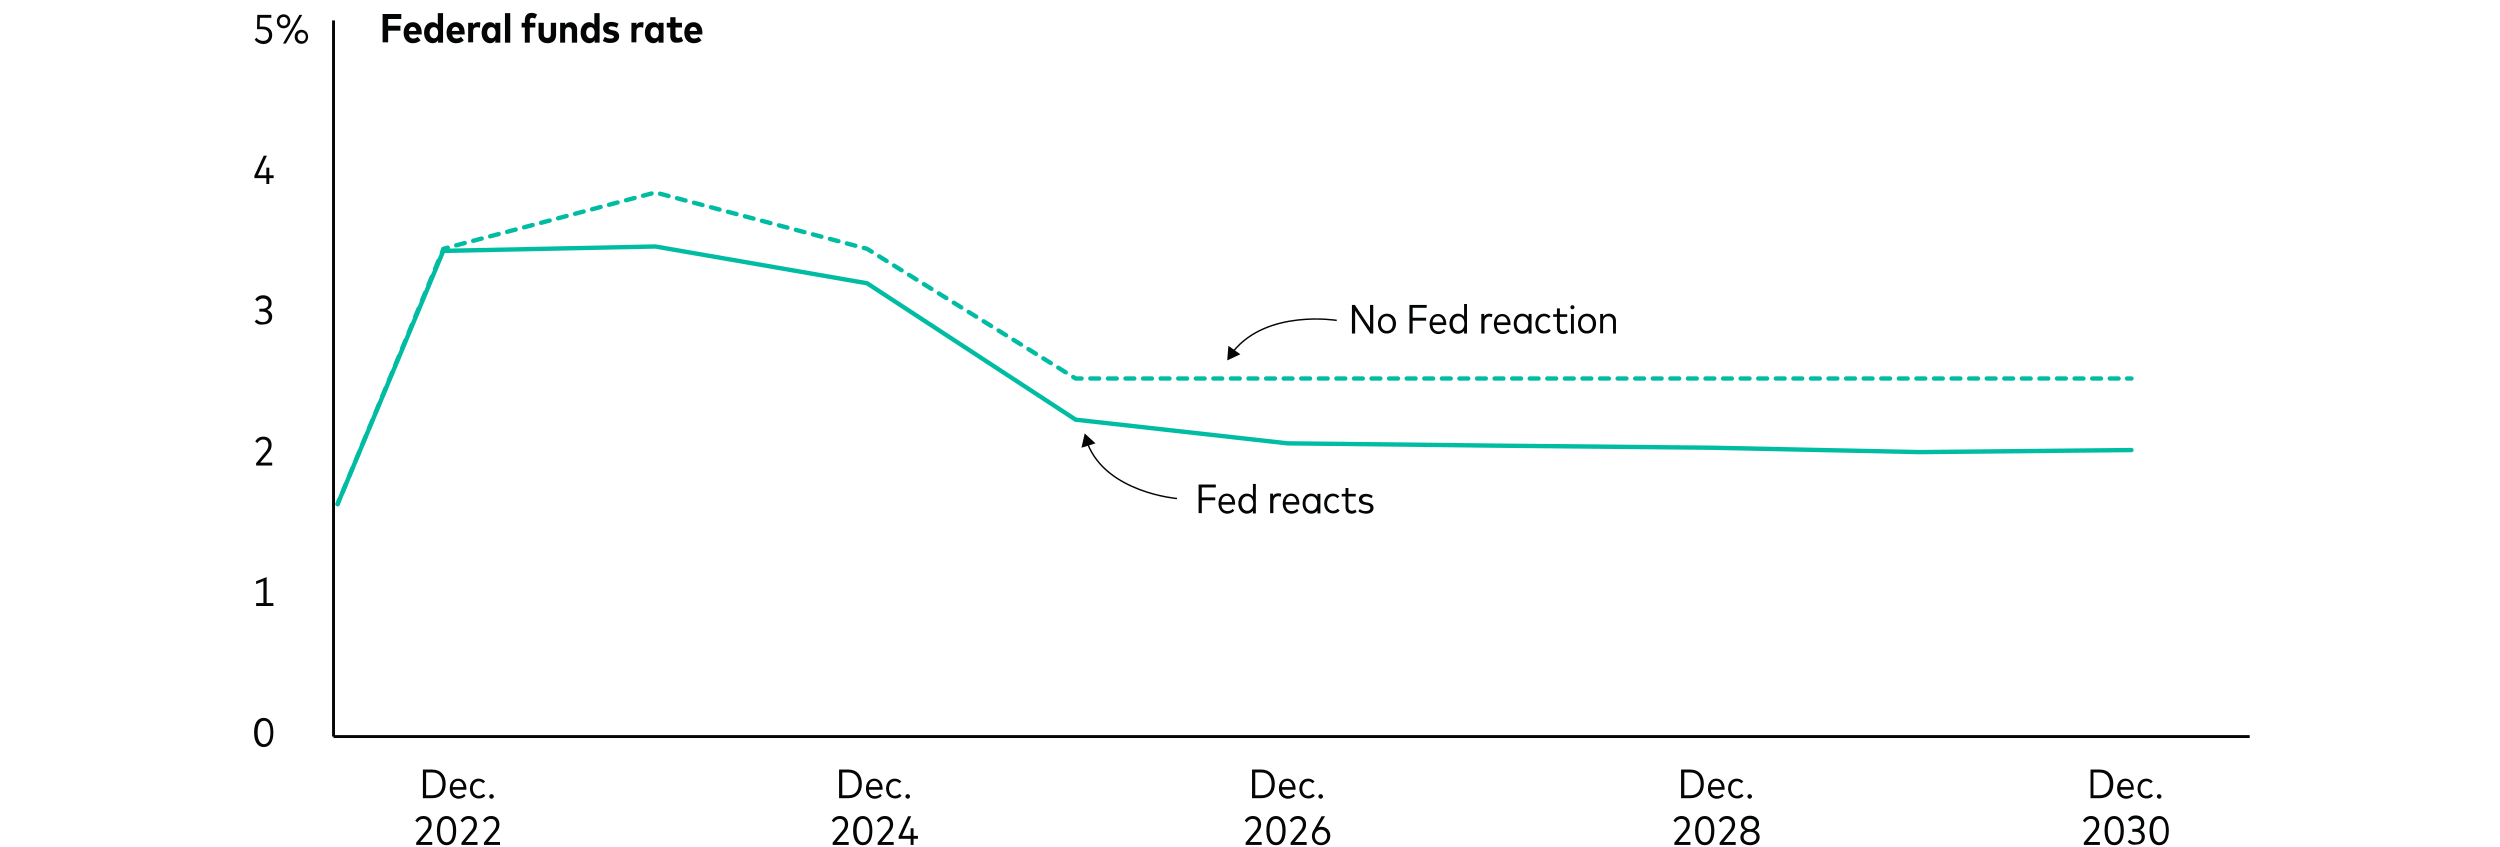 <?xml version="1.0" encoding="utf-8"?>
<!-- Generator: Adobe Illustrator 26.2.1, SVG Export Plug-In . SVG Version: 6.00 Build 0)  -->
<svg version="1.1" xmlns="http://www.w3.org/2000/svg" xmlns:xlink="http://www.w3.org/1999/xlink" x="0px" y="0px"
	 viewBox="0 0 856 290" style="enable-background:new 0 0 856 290;" xml:space="preserve">
<g id="Freshness_Article_Charts">
</g>
<g id="Guide">
	<g>
		<g>
			<path style="fill:#040505;" d="M87,250.8c0-3.5,1.4-5,3.3-5c1.9,0,3.3,1.6,3.3,5c0,3.5-1.4,5-3.3,5C88.4,255.8,87,254.2,87,250.8
				z M92.6,250.8c0-2.8-0.9-4-2.2-4c-1.3,0-2.2,1.2-2.2,4c0,2.8,1,4,2.2,4C91.6,254.8,92.6,253.6,92.6,250.8z"/>
		</g>
	</g>
	<g>
		<g>
			<path style="fill:#040505;" d="M87.7,207.5v-1h2.5v-7.5l-2.5,1V199l3.6-1.4v8.9h2.3v1H87.7z"/>
		</g>
	</g>
	<g>
		<g>
			<path style="fill:#040505;" d="M87.7,159.4v-0.8l3.3-4c0.5-0.6,0.9-1.3,0.9-2.2c0-1.1-0.6-1.9-1.8-1.9c-1,0-1.6,0.6-2,1.2
				l-0.7-0.6c0.5-0.8,1.3-1.6,2.8-1.6c1.8,0,2.8,1.2,2.8,2.9c0,1.2-0.5,2-1.2,2.8l-2.7,3.2h4.1v1H87.7z"/>
		</g>
	</g>
	<g>
		<g>
			<path style="fill:#040505;" d="M87.2,110.1l0.7-0.7c0.5,0.6,1.3,0.9,2.1,0.9c1.1,0,2-0.6,2-1.8c0-1.1-0.9-1.8-2.1-1.8h-1.1v-1H90
				c1.1,0,1.9-0.6,1.9-1.8c0-1.1-0.8-1.7-1.9-1.7c-0.9,0-1.5,0.5-1.9,1l-0.7-0.7c0.5-0.8,1.4-1.4,2.7-1.4c1.8,0,2.9,1.1,2.9,2.7
				c0,1.2-0.6,1.9-1.5,2.3c1,0.4,1.7,1.2,1.7,2.3c0,1.8-1.4,2.7-3.1,2.7C88.8,111.3,87.9,110.9,87.2,110.1z"/>
		</g>
	</g>
	<g>
		<g>
			<path style="fill:#040505;" d="M91.2,63V61h-4.1v-0.8l3.2-6.9h1.1L88.3,60h2.9v-2.6h1V60h1.5v1h-1.5V63H91.2z"/>
		</g>
	</g>
	<g>
		<g>
			<path style="fill:#040505;" d="M87.2,13.6l0.6-0.7c0.5,0.7,1.4,1.1,2.3,1.1c1.3,0,2-0.8,2-2c0-1.1-0.7-2-2.4-2H88l0.1-4.9h4.8v1
				H89l-0.1,3h1.1c2.1,0,3.2,1.2,3.2,2.9c0,1.9-1.3,3.1-3.1,3.1C88.9,15,87.9,14.5,87.2,13.6z"/>
			<path style="fill:#040505;" d="M94.8,7.3c0-1.4,1-2.4,2.3-2.4c1.3,0,2.3,1,2.3,2.4c0,1.4-1,2.4-2.3,2.4
				C95.8,9.7,94.8,8.7,94.8,7.3z M98.5,7.3c0-0.9-0.6-1.5-1.4-1.5c-0.8,0-1.4,0.6-1.4,1.5s0.6,1.5,1.4,1.5
				C97.9,8.9,98.5,8.2,98.5,7.3z M96.9,14.9l5.6-9.8h1l-5.6,9.8H96.9z M100.9,12.6c0-1.4,1-2.4,2.3-2.4c1.3,0,2.3,1,2.3,2.4
				c0,1.4-1,2.4-2.3,2.4C101.9,15,100.9,14,100.9,12.6z M104.7,12.6c0-0.9-0.6-1.5-1.4-1.5c-0.8,0-1.4,0.6-1.4,1.5
				c0,0.9,0.6,1.5,1.4,1.5C104.1,14.2,104.7,13.5,104.7,12.6z"/>
		</g>
	</g>
	<line style="fill:none;stroke:#040505;stroke-miterlimit:10;" x1="114.2" y1="252.2" x2="114.2" y2="7"/>
	<g>
		<g>
			<path style="fill:#040505;" d="M131,14.6V4.8h6.4v1.7h-4.5v2.3h4.2v1.7h-4.2v4H131z"/>
			<path style="fill:#040505;" d="M138.2,11.2c0-2.2,1.3-3.6,3.2-3.6c1.8,0,3,1.4,3,3.6c0,0.2,0,0.4,0,0.6H140
				c0.2,1,0.7,1.4,1.5,1.4c0.6,0,1.1-0.2,1.5-0.6l1,1.2c-0.7,0.7-1.6,1-2.7,1C139.5,14.8,138.2,13.4,138.2,11.2z M142.6,10.6
				c-0.1-0.9-0.6-1.4-1.3-1.4c-0.7,0-1.2,0.5-1.3,1.4H142.6z"/>
			<path style="fill:#040505;" d="M145.2,11.2c0-2.1,1.2-3.6,2.9-3.6c0.8,0,1.4,0.4,1.8,0.9v-4h1.8v10.1h-1.7v-0.8
				c-0.4,0.6-1,1-1.8,1C146.4,14.8,145.2,13.3,145.2,11.2z M150,11.2c0-1.2-0.6-1.9-1.4-1.9c-0.9,0-1.5,0.7-1.5,1.9
				c0,1.1,0.6,1.9,1.5,1.9C149.4,13.1,150,12.4,150,11.2z"/>
			<path style="fill:#040505;" d="M152.9,11.2c0-2.2,1.3-3.6,3.2-3.6c1.8,0,3,1.4,3,3.6c0,0.2,0,0.4,0,0.6h-4.3
				c0.2,1,0.7,1.4,1.5,1.4c0.6,0,1.1-0.2,1.5-0.6l1,1.2c-0.7,0.7-1.6,1-2.7,1C154.2,14.8,152.9,13.4,152.9,11.2z M157.3,10.6
				c-0.1-0.9-0.6-1.4-1.3-1.4c-0.7,0-1.2,0.5-1.3,1.4H157.3z"/>
			<path style="fill:#040505;" d="M160.3,14.6V7.8h1.7v0.8c0.4-0.7,0.9-1,1.7-1c0.3,0,0.6,0,0.8,0.1l-0.2,1.8
				c-0.3-0.1-0.6-0.2-1-0.2c-0.8,0-1.3,0.5-1.3,1.4v3.8H160.3z"/>
			<path style="fill:#040505;" d="M164.9,11.2c0-2.1,1.2-3.6,2.9-3.6c0.9,0,1.4,0.4,1.8,1V7.8h1.7v6.8h-1.7v-0.8c-0.4,0.6-1,1-1.8,1
				C166.1,14.8,164.9,13.3,164.9,11.2z M169.7,11.2c0-1.2-0.6-1.9-1.4-1.9c-0.9,0-1.5,0.7-1.5,1.9c0,1.1,0.6,1.9,1.5,1.9
				C169.1,13.1,169.7,12.4,169.7,11.2z"/>
			<path style="fill:#040505;" d="M172.9,14.6V4.5h1.8v10.1H172.9z"/>
			<path style="fill:#040505;" d="M179.7,14.6V9.4h-1.1V7.8h1.1V7c0-1.7,0.9-2.6,2.3-2.6c0.9,0,1.5,0.3,1.9,0.6l-0.7,1.4
				c-0.3-0.2-0.6-0.3-1-0.3c-0.5,0-0.8,0.3-0.8,0.9v0.8h1.9v1.6h-1.9v5.2H179.7z"/>
			<path style="fill:#040505;" d="M184.4,11.9V7.8h1.8v3.9c0,0.9,0.5,1.3,1.2,1.3c0.7,0,1.2-0.4,1.2-1.3V7.8h1.8v4.1
				c0,2-1.3,2.9-2.9,2.9S184.4,13.9,184.4,11.9z"/>
			<path style="fill:#040505;" d="M191.8,14.6V7.8h1.7v0.8c0.4-0.7,1.1-1,1.8-1c1.4,0,2.3,1,2.3,2.5v4.5h-1.8v-4
				c0-0.8-0.4-1.3-1.1-1.3c-0.7,0-1.2,0.4-1.2,1.3v4H191.8z"/>
			<path style="fill:#040505;" d="M198.8,11.2c0-2.1,1.2-3.6,2.9-3.6c0.8,0,1.4,0.4,1.8,0.9v-4h1.8v10.1h-1.7v-0.8
				c-0.4,0.6-1,1-1.8,1C200,14.8,198.8,13.3,198.8,11.2z M203.6,11.2c0-1.2-0.6-1.9-1.4-1.9c-0.9,0-1.5,0.7-1.5,1.9
				c0,1.1,0.6,1.9,1.5,1.9C203,13.1,203.6,12.4,203.6,11.2z"/>
			<path style="fill:#040505;" d="M206.4,14l0.7-1.4c0.5,0.4,1.2,0.6,2,0.6c0.7,0,1.1-0.2,1.1-0.6c0-0.3-0.3-0.5-1.1-0.7l-0.5-0.1
				c-1.4-0.3-2.1-1-2.1-2.1c0-1.4,1-2.2,2.7-2.2c1,0,1.7,0.2,2.6,0.6l-0.6,1.4c-0.5-0.3-1.2-0.5-1.9-0.5c-0.6,0-0.9,0.2-0.9,0.6
				c0,0.4,0.4,0.5,1.1,0.7l0.5,0.1c1.3,0.2,2,0.9,2,2c0,1.4-1.1,2.3-2.9,2.3C208.2,14.8,207.2,14.5,206.4,14z"/>
			<path style="fill:#040505;" d="M216.2,14.6V7.8h1.7v0.8c0.4-0.7,0.9-1,1.7-1c0.3,0,0.6,0,0.8,0.1l-0.2,1.8
				c-0.3-0.1-0.6-0.2-1-0.2c-0.8,0-1.3,0.5-1.3,1.4v3.8H216.2z"/>
			<path style="fill:#040505;" d="M220.8,11.2c0-2.1,1.2-3.6,2.9-3.6c0.9,0,1.4,0.4,1.8,1V7.8h1.7v6.8h-1.7v-0.8c-0.4,0.6-1,1-1.8,1
				C222,14.8,220.8,13.3,220.8,11.2z M225.6,11.2c0-1.2-0.6-1.9-1.4-1.9c-0.9,0-1.5,0.7-1.5,1.9c0,1.1,0.6,1.9,1.5,1.9
				C225,13.1,225.6,12.4,225.6,11.2z"/>
			<path style="fill:#040505;" d="M229.5,12.2V9.4h-1.2V7.8h1.2V5.9h1.8v1.9h2.2v1.6h-2.2v2.6c0,0.7,0.4,1,0.9,1
				c0.4,0,0.8-0.2,1.1-0.4l0.6,1.4c-0.5,0.4-1.1,0.6-2,0.6C230.3,14.8,229.5,13.9,229.5,12.2z"/>
			<path style="fill:#040505;" d="M234.3,11.2c0-2.2,1.3-3.6,3.2-3.6c1.8,0,3,1.4,3,3.6c0,0.2,0,0.4,0,0.6h-4.3
				c0.2,1,0.7,1.4,1.5,1.4c0.6,0,1.1-0.2,1.5-0.6l1,1.2c-0.7,0.7-1.6,1-2.7,1C235.6,14.8,234.3,13.4,234.3,11.2z M238.7,10.6
				c-0.1-0.9-0.6-1.4-1.3-1.4c-0.7,0-1.2,0.5-1.3,1.4H238.7z"/>
		</g>
	</g>
	<line style="fill:none;stroke:#040505;stroke-miterlimit:10;" x1="114.2" y1="252.2" x2="770.3" y2="252.2"/>
	<g>
		<g>
			
				<line style="fill:none;stroke:#00BCA2;stroke-width:1.5;stroke-linecap:round;stroke-linejoin:round;" x1="115.6" y1="172.6" x2="116.1" y2="171.2"/>
			
				<line style="fill:none;stroke:#00BCA2;stroke-width:1.5;stroke-linecap:round;stroke-linejoin:round;stroke-dasharray:2.956,2.956;" x1="117.3" y1="168.5" x2="150.7" y2="87.9"/>
			<polyline style="fill:none;stroke:#00BCA2;stroke-width:1.5;stroke-linecap:round;stroke-linejoin:round;" points="151.3,86.6 
				151.8,85.2 153.3,84.8 			"/>
			
				<polyline style="fill:none;stroke:#00BCA2;stroke-width:1.5;stroke-linecap:round;stroke-linejoin:round;stroke-dasharray:3.009,3.009;" points="
				156.2,84 224.4,65.9 296.9,85.2 368.3,129.6 440.8,129.6 513.4,129.6 585.9,129.6 657.2,129.6 726.8,129.6 			"/>
			
				<line style="fill:none;stroke:#00BCA2;stroke-width:1.5;stroke-linecap:round;stroke-linejoin:round;" x1="728.3" y1="129.6" x2="729.8" y2="129.6"/>
		</g>
	</g>
	
		<polyline style="fill:none;stroke:#00BCA2;stroke-width:1.5;stroke-linecap:round;stroke-linejoin:round;stroke-miterlimit:10;" points="
		115.6,172.6 151.8,85.9 224.4,84.4 296.9,97 368.3,143.7 440.8,151.8 513.4,152.6 585.9,153.3 657.2,154.8 729.8,154.1 	"/>
	<g>
		<g>
			<path style="fill:#040505;" d="M287.3,273.3v-9.8h3.2c2.9,0,4.6,1.9,4.6,4.9c0,3-1.7,4.9-4.6,4.9H287.3z M288.4,272.3h2.1
				c2.3,0,3.5-1.5,3.5-3.9c0-2.4-1.2-3.9-3.5-3.9h-2.1V272.3z"/>
			<path style="fill:#040505;" d="M296.5,270c0-2.1,1.2-3.4,2.9-3.4c1.6,0,2.8,1.3,2.8,3.4c0,0.1,0,0.3,0,0.4h-4.7
				c0.1,1.4,0.9,2.2,2.1,2.2c0.8,0,1.4-0.3,1.8-0.8l0.5,0.7c-0.7,0.7-1.6,1-2.5,1C297.7,273.4,296.5,272.1,296.5,270z M301.2,269.5
				c-0.1-1.2-0.8-2.1-1.8-2.1c-1.1,0-1.8,0.8-1.9,2.1H301.2z"/>
			<path style="fill:#040505;" d="M303.4,270c0-2,1.2-3.4,3-3.4c0.9,0,1.7,0.4,2.2,1l-0.7,0.6c-0.4-0.5-0.9-0.7-1.5-0.7
				c-1.1,0-2,1-2,2.5s0.9,2.5,2,2.5c0.6,0,1.2-0.3,1.6-0.7l0.7,0.6c-0.5,0.7-1.3,1-2.2,1C304.7,273.4,303.4,272,303.4,270z"/>
			<path style="fill:#040505;" d="M310,272.7c0-0.4,0.4-0.8,0.8-0.8c0.4,0,0.8,0.4,0.8,0.8s-0.4,0.8-0.8,0.8
				C310.4,273.4,310,273.1,310,272.7z"/>
			<path style="fill:#040505;" d="M285.1,289.3v-0.8l3.3-4c0.5-0.6,0.9-1.3,0.9-2.2c0-1.1-0.6-1.9-1.8-1.9c-1,0-1.6,0.6-2,1.2
				l-0.7-0.6c0.5-0.8,1.3-1.6,2.8-1.6c1.8,0,2.8,1.2,2.8,2.9c0,1.2-0.5,2-1.2,2.8l-2.7,3.2h4.1v1H285.1z"/>
			<path style="fill:#040505;" d="M292.1,284.4c0-3.5,1.4-5,3.3-5c1.9,0,3.3,1.6,3.3,5c0,3.5-1.4,5-3.3,5
				C293.6,289.4,292.1,287.9,292.1,284.4z M297.7,284.4c0-2.8-0.9-4-2.2-4c-1.3,0-2.2,1.2-2.2,4c0,2.8,1,4,2.2,4
				C296.7,288.4,297.7,287.3,297.7,284.4z"/>
			<path style="fill:#040505;" d="M300.5,289.3v-0.8l3.3-4c0.5-0.6,0.9-1.3,0.9-2.2c0-1.1-0.6-1.9-1.8-1.9c-1,0-1.6,0.6-2,1.2
				l-0.7-0.6c0.5-0.8,1.3-1.6,2.8-1.6c1.8,0,2.8,1.2,2.8,2.9c0,1.2-0.5,2-1.2,2.8l-2.7,3.2h4.1v1H300.5z"/>
			<path style="fill:#040505;" d="M311.8,289.3v-2.1h-4.1v-0.8l3.2-6.9h1.1l-3.1,6.7h2.9v-2.6h1v2.6h1.5v1h-1.5v2.1H311.8z"/>
		</g>
	</g>
	<g>
		<g>
			<path style="fill:#040505;" d="M144.8,273.3v-9.8h3.2c2.9,0,4.6,1.9,4.6,4.9c0,3-1.7,4.9-4.6,4.9H144.8z M145.9,272.3h2.1
				c2.3,0,3.5-1.5,3.5-3.9c0-2.4-1.2-3.9-3.5-3.9h-2.1V272.3z"/>
			<path style="fill:#040505;" d="M154,270c0-2.1,1.2-3.4,2.9-3.4c1.6,0,2.8,1.3,2.8,3.4c0,0.1,0,0.3,0,0.4H155
				c0.1,1.4,0.9,2.2,2.1,2.2c0.8,0,1.4-0.3,1.8-0.8l0.5,0.7c-0.7,0.7-1.6,1-2.5,1C155.2,273.4,154,272.1,154,270z M158.7,269.5
				c-0.1-1.2-0.8-2.1-1.8-2.1c-1.1,0-1.8,0.8-1.9,2.1H158.7z"/>
			<path style="fill:#040505;" d="M160.9,270c0-2,1.2-3.4,3-3.4c0.9,0,1.7,0.4,2.2,1l-0.7,0.6c-0.4-0.5-0.9-0.7-1.5-0.7
				c-1.1,0-2,1-2,2.5s0.9,2.5,2,2.5c0.6,0,1.2-0.3,1.6-0.7l0.7,0.6c-0.5,0.7-1.3,1-2.2,1C162.1,273.4,160.9,272,160.9,270z"/>
			<path style="fill:#040505;" d="M167.5,272.7c0-0.4,0.4-0.8,0.8-0.8c0.4,0,0.8,0.4,0.8,0.8s-0.4,0.8-0.8,0.8
				C167.8,273.4,167.5,273.1,167.5,272.7z"/>
			<path style="fill:#040505;" d="M142.5,289.3v-0.8l3.3-4c0.5-0.6,0.9-1.3,0.9-2.2c0-1.1-0.6-1.9-1.8-1.9c-1,0-1.6,0.6-2,1.2
				l-0.7-0.6c0.5-0.8,1.3-1.6,2.8-1.6c1.8,0,2.8,1.2,2.8,2.9c0,1.2-0.5,2-1.2,2.8l-2.7,3.2h4.1v1H142.5z"/>
			<path style="fill:#040505;" d="M149.6,284.4c0-3.5,1.4-5,3.3-5c1.9,0,3.3,1.6,3.3,5c0,3.5-1.4,5-3.3,5
				C151,289.4,149.6,287.9,149.6,284.4z M155.1,284.4c0-2.8-0.9-4-2.2-4c-1.3,0-2.2,1.2-2.2,4c0,2.8,1,4,2.2,4
				C154.2,288.4,155.1,287.3,155.1,284.4z"/>
			<path style="fill:#040505;" d="M158,289.3v-0.8l3.3-4c0.5-0.6,0.9-1.3,0.9-2.2c0-1.1-0.6-1.9-1.8-1.9c-1,0-1.6,0.6-2,1.2
				l-0.7-0.6c0.5-0.8,1.3-1.6,2.8-1.6c1.8,0,2.8,1.2,2.8,2.9c0,1.2-0.5,2-1.2,2.8l-2.7,3.2h4.1v1H158z"/>
			<path style="fill:#040505;" d="M165.7,289.3v-0.8l3.3-4c0.5-0.6,0.9-1.3,0.9-2.2c0-1.1-0.6-1.9-1.8-1.9c-1,0-1.6,0.6-2,1.2
				l-0.7-0.6c0.5-0.8,1.3-1.6,2.8-1.6c1.8,0,2.8,1.2,2.8,2.9c0,1.2-0.5,2-1.2,2.8l-2.7,3.2h4.1v1H165.7z"/>
		</g>
	</g>
	<g>
		<g>
			<path style="fill:#040505;" d="M428.7,273.3v-9.8h3.2c2.9,0,4.6,1.9,4.6,4.9c0,3-1.7,4.9-4.6,4.9H428.7z M429.8,272.3h2.1
				c2.3,0,3.5-1.5,3.5-3.9c0-2.4-1.2-3.9-3.5-3.9h-2.1V272.3z"/>
			<path style="fill:#040505;" d="M437.9,270c0-2.1,1.2-3.4,2.9-3.4c1.6,0,2.8,1.3,2.8,3.4c0,0.1,0,0.3,0,0.4H439
				c0.1,1.4,0.9,2.2,2.1,2.2c0.8,0,1.4-0.3,1.8-0.8l0.5,0.7c-0.7,0.7-1.6,1-2.5,1C439.1,273.4,437.9,272.1,437.9,270z M442.6,269.5
				c-0.1-1.2-0.8-2.1-1.8-2.1c-1.1,0-1.8,0.8-1.9,2.1H442.6z"/>
			<path style="fill:#040505;" d="M444.9,270c0-2,1.2-3.4,3-3.4c0.9,0,1.7,0.4,2.2,1l-0.7,0.6c-0.4-0.5-0.9-0.7-1.5-0.7
				c-1.1,0-2,1-2,2.5s0.9,2.5,2,2.5c0.6,0,1.2-0.3,1.6-0.7l0.7,0.6c-0.5,0.7-1.3,1-2.2,1C446.1,273.4,444.9,272,444.9,270z"/>
			<path style="fill:#040505;" d="M451.4,272.7c0-0.4,0.4-0.8,0.8-0.8c0.4,0,0.8,0.4,0.8,0.8s-0.4,0.8-0.8,0.8
				C451.8,273.4,451.4,273.1,451.4,272.7z"/>
			<path style="fill:#040505;" d="M426.5,289.3v-0.8l3.3-4c0.5-0.6,0.9-1.3,0.9-2.2c0-1.1-0.6-1.9-1.8-1.9c-1,0-1.6,0.6-2,1.2
				l-0.7-0.6c0.5-0.8,1.3-1.6,2.8-1.6c1.8,0,2.8,1.2,2.8,2.9c0,1.2-0.5,2-1.2,2.8l-2.7,3.2h4.1v1H426.5z"/>
			<path style="fill:#040505;" d="M433.6,284.4c0-3.5,1.4-5,3.3-5c1.9,0,3.3,1.6,3.3,5c0,3.5-1.4,5-3.3,5
				C435,289.4,433.6,287.9,433.6,284.4z M439.1,284.4c0-2.8-0.9-4-2.2-4c-1.3,0-2.2,1.2-2.2,4c0,2.8,1,4,2.2,4
				C438.1,288.4,439.1,287.3,439.1,284.4z"/>
			<path style="fill:#040505;" d="M441.9,289.3v-0.8l3.3-4c0.5-0.6,0.9-1.3,0.9-2.2c0-1.1-0.6-1.9-1.8-1.9c-1,0-1.6,0.6-2,1.2
				l-0.7-0.6c0.5-0.8,1.3-1.6,2.8-1.6c1.8,0,2.8,1.2,2.8,2.9c0,1.2-0.5,2-1.2,2.8l-2.7,3.2h4.1v1H441.9z"/>
			<path style="fill:#040505;" d="M449.2,286.3c0-0.8,0.2-1.5,0.7-2.2l2.6-4.6h1.2l-2.3,3.8c0.3-0.1,0.7-0.2,1.1-0.2
				c1.7,0,3,1.3,3,3.1c0,1.8-1.3,3.2-3.2,3.2C450.5,289.4,449.2,288.1,449.2,286.3z M454.4,286.3c0-1.3-0.9-2.2-2.1-2.2
				s-2.1,0.9-2.1,2.2c0,1.3,0.9,2.2,2.1,2.2S454.4,287.5,454.4,286.3z"/>
		</g>
	</g>
	<g>
		<g>
			<path style="fill:#040505;" d="M575.6,273.3v-9.8h3.2c2.9,0,4.6,1.9,4.6,4.9c0,3-1.7,4.9-4.6,4.9H575.6z M576.7,272.3h2.1
				c2.3,0,3.5-1.5,3.5-3.9c0-2.4-1.2-3.9-3.5-3.9h-2.1V272.3z"/>
			<path style="fill:#040505;" d="M584.8,270c0-2.1,1.2-3.4,2.9-3.4c1.6,0,2.8,1.3,2.8,3.4c0,0.1,0,0.3,0,0.4h-4.7
				c0.1,1.4,0.9,2.2,2.1,2.2c0.8,0,1.4-0.3,1.8-0.8l0.5,0.7c-0.7,0.7-1.6,1-2.5,1C586,273.4,584.8,272.1,584.8,270z M589.5,269.5
				c-0.1-1.2-0.8-2.1-1.8-2.1c-1.1,0-1.8,0.8-1.9,2.1H589.5z"/>
			<path style="fill:#040505;" d="M591.7,270c0-2,1.2-3.4,3-3.4c0.9,0,1.7,0.4,2.2,1l-0.7,0.6c-0.4-0.5-0.9-0.7-1.5-0.7
				c-1.1,0-2,1-2,2.5s0.9,2.5,2,2.5c0.6,0,1.2-0.3,1.6-0.7l0.7,0.6c-0.5,0.7-1.3,1-2.2,1C592.9,273.4,591.7,272,591.7,270z"/>
			<path style="fill:#040505;" d="M598.3,272.7c0-0.4,0.4-0.8,0.8-0.8c0.4,0,0.8,0.4,0.8,0.8s-0.4,0.8-0.8,0.8
				C598.6,273.4,598.3,273.1,598.3,272.7z"/>
			<path style="fill:#040505;" d="M573.3,289.3v-0.8l3.3-4c0.5-0.6,0.9-1.3,0.9-2.2c0-1.1-0.6-1.9-1.8-1.9c-1,0-1.6,0.6-2,1.2
				L573,281c0.5-0.8,1.3-1.6,2.8-1.6c1.8,0,2.8,1.2,2.8,2.9c0,1.2-0.5,2-1.2,2.8l-2.7,3.2h4.1v1H573.3z"/>
			<path style="fill:#040505;" d="M580.4,284.4c0-3.5,1.4-5,3.3-5c1.9,0,3.3,1.6,3.3,5c0,3.5-1.4,5-3.3,5
				C581.8,289.4,580.4,287.9,580.4,284.4z M585.9,284.4c0-2.8-0.9-4-2.2-4c-1.3,0-2.2,1.2-2.2,4c0,2.8,1,4,2.2,4
				C585,288.4,585.9,287.3,585.9,284.4z"/>
			<path style="fill:#040505;" d="M588.8,289.3v-0.8l3.3-4c0.5-0.6,0.9-1.3,0.9-2.2c0-1.1-0.6-1.9-1.8-1.9c-1,0-1.6,0.6-2,1.2
				l-0.7-0.6c0.5-0.8,1.3-1.6,2.8-1.6c1.8,0,2.8,1.2,2.8,2.9c0,1.2-0.5,2-1.2,2.8l-2.7,3.2h4.1v1H588.8z"/>
			<path style="fill:#040505;" d="M595.9,286.7c0-1.2,0.8-2,1.7-2.4c-0.9-0.4-1.5-1.1-1.5-2.3c0-1.7,1.4-2.7,3.1-2.7s3.1,1,3.1,2.7
				c0,1.2-0.7,1.9-1.5,2.3c1,0.4,1.7,1.1,1.7,2.4c0,1.7-1.5,2.7-3.3,2.7C597.4,289.4,595.9,288.4,595.9,286.7z M601.4,286.6
				c0-1.2-1-1.8-2.2-1.8c-1.2,0-2.2,0.6-2.2,1.8c0,1.2,1,1.8,2.2,1.8S601.4,287.8,601.4,286.6z M601.2,282.1c0-1.1-0.9-1.7-2-1.7
				s-2,0.6-2,1.7c0,1.2,0.9,1.8,2,1.8S601.2,283.3,601.2,282.1z"/>
		</g>
	</g>
	<g>
		<g>
			<path style="fill:#040505;" d="M715.8,273.3v-9.8h3.2c2.9,0,4.6,1.9,4.6,4.9c0,3-1.7,4.9-4.6,4.9H715.8z M716.8,272.3h2.1
				c2.3,0,3.5-1.5,3.5-3.9c0-2.4-1.2-3.9-3.5-3.9h-2.1V272.3z"/>
			<path style="fill:#040505;" d="M724.9,270c0-2.1,1.2-3.4,2.9-3.4c1.6,0,2.8,1.3,2.8,3.4c0,0.1,0,0.3,0,0.4H726
				c0.1,1.4,0.9,2.2,2.1,2.2c0.8,0,1.4-0.3,1.8-0.8l0.5,0.7c-0.7,0.7-1.6,1-2.5,1C726.2,273.4,724.9,272.1,724.9,270z M729.7,269.5
				c-0.1-1.2-0.8-2.1-1.8-2.1c-1.1,0-1.8,0.8-1.9,2.1H729.7z"/>
			<path style="fill:#040505;" d="M731.9,270c0-2,1.2-3.4,3-3.4c0.9,0,1.7,0.4,2.2,1l-0.7,0.6c-0.4-0.5-0.9-0.7-1.5-0.7
				c-1.1,0-2,1-2,2.5s0.9,2.5,2,2.5c0.6,0,1.2-0.3,1.6-0.7l0.7,0.6c-0.5,0.7-1.3,1-2.2,1C733.1,273.4,731.9,272,731.9,270z"/>
			<path style="fill:#040505;" d="M738.5,272.7c0-0.4,0.4-0.8,0.8-0.8c0.4,0,0.8,0.4,0.8,0.8s-0.4,0.8-0.8,0.8
				C738.8,273.4,738.5,273.1,738.5,272.7z"/>
			<path style="fill:#040505;" d="M713.5,289.3v-0.8l3.3-4c0.5-0.6,0.9-1.3,0.9-2.2c0-1.1-0.6-1.9-1.8-1.9c-1,0-1.6,0.6-2,1.2
				l-0.7-0.6c0.5-0.8,1.3-1.6,2.8-1.6c1.8,0,2.8,1.2,2.8,2.9c0,1.2-0.5,2-1.2,2.8l-2.7,3.2h4.1v1H713.5z"/>
			<path style="fill:#040505;" d="M720.6,284.4c0-3.5,1.4-5,3.3-5c1.9,0,3.3,1.6,3.3,5c0,3.5-1.4,5-3.3,5
				C722,289.4,720.6,287.9,720.6,284.4z M726.1,284.4c0-2.8-0.9-4-2.2-4c-1.3,0-2.2,1.2-2.2,4c0,2.8,1,4,2.2,4
				C725.2,288.4,726.1,287.3,726.1,284.4z"/>
			<path style="fill:#040505;" d="M728.5,288.2l0.7-0.7c0.5,0.6,1.3,0.9,2.1,0.9c1.1,0,2-0.6,2-1.8c0-1.1-0.9-1.8-2.1-1.8h-1.1v-1
				h1.1c1.1,0,1.9-0.6,1.9-1.8c0-1.1-0.8-1.7-1.9-1.7c-0.9,0-1.5,0.5-1.9,1l-0.7-0.7c0.5-0.8,1.4-1.4,2.7-1.4c1.8,0,2.9,1.1,2.9,2.7
				c0,1.2-0.6,1.9-1.5,2.3c1,0.4,1.7,1.2,1.7,2.3c0,1.8-1.4,2.7-3.1,2.7C730.1,289.4,729.2,289,728.5,288.2z"/>
			<path style="fill:#040505;" d="M736,284.4c0-3.5,1.4-5,3.3-5c1.9,0,3.3,1.6,3.3,5c0,3.5-1.4,5-3.3,5
				C737.4,289.4,736,287.9,736,284.4z M741.6,284.4c0-2.8-0.9-4-2.2-4c-1.3,0-2.2,1.2-2.2,4c0,2.8,1,4,2.2,4
				C740.6,288.4,741.6,287.3,741.6,284.4z"/>
		</g>
	</g>
	<g>
		<g>
			<path style="fill:#040505;" d="M469.2,114.2l-5.2-7.8v7.8h-1.1v-9.8h1l5.2,7.8v-7.8h1.1v9.8H469.2z"/>
			<path style="fill:#040505;" d="M471.8,110.8c0-2,1.3-3.4,3.1-3.4c1.8,0,3.1,1.4,3.1,3.4c0,2-1.3,3.4-3.1,3.4
				C473.1,114.3,471.8,112.9,471.8,110.8z M476.9,110.8c0-1.5-0.9-2.5-2.1-2.5c-1.2,0-2,1-2,2.5c0,1.5,0.9,2.5,2,2.5
				C476.1,113.3,476.9,112.4,476.9,110.8z"/>
			<path style="fill:#040505;" d="M482.6,114.2v-9.8h5.9v1h-4.8v3.4h4.6v1h-4.6v4.4H482.6z"/>
			<path style="fill:#040505;" d="M489.5,110.9c0-2.1,1.2-3.4,2.9-3.4c1.6,0,2.8,1.3,2.8,3.4c0,0.1,0,0.3,0,0.4h-4.7
				c0.1,1.4,0.9,2.2,2.1,2.2c0.8,0,1.4-0.3,1.8-0.8l0.5,0.7c-0.7,0.7-1.6,1-2.5,1C490.7,114.3,489.5,113,489.5,110.9z M494.2,110.4
				c-0.1-1.2-0.8-2.1-1.8-2.1c-1.1,0-1.8,0.8-1.9,2.1H494.2z"/>
			<path style="fill:#040505;" d="M496.3,110.8c0-2,1.2-3.4,2.9-3.4c0.9,0,1.7,0.4,2.1,1v-4.3h1v10.1h-1v-0.9c-0.5,0.6-1.2,1-2.2,1
				C497.5,114.3,496.3,112.9,496.3,110.8z M501.4,110.8c0-1.5-0.8-2.5-2-2.5c-1.2,0-2,1-2,2.5s0.8,2.5,2,2.5
				C500.5,113.3,501.4,112.4,501.4,110.8z"/>
			<path style="fill:#040505;" d="M507.2,114.2v-6.7h1v0.8c0.4-0.6,1-0.9,1.8-0.9c0.4,0,0.7,0.1,1,0.2l-0.2,1
				c-0.3-0.1-0.6-0.2-0.9-0.2c-0.9,0-1.6,0.7-1.6,1.9v3.9H507.2z"/>
			<path style="fill:#040505;" d="M511.5,110.9c0-2.1,1.2-3.4,2.9-3.4c1.6,0,2.8,1.3,2.8,3.4c0,0.1,0,0.3,0,0.4h-4.7
				c0.1,1.4,0.9,2.2,2.1,2.2c0.8,0,1.4-0.3,1.8-0.8l0.5,0.7c-0.7,0.7-1.6,1-2.5,1C512.7,114.3,511.5,113,511.5,110.9z M516.2,110.4
				c-0.1-1.2-0.8-2.1-1.8-2.1c-1.1,0-1.8,0.8-1.9,2.1H516.2z"/>
			<path style="fill:#040505;" d="M518.3,110.8c0-2,1.2-3.4,2.9-3.4c1,0,1.7,0.4,2.2,1.1v-1h1v6.7h-1v-1c-0.5,0.7-1.2,1.1-2.2,1.1
				C519.5,114.3,518.3,112.9,518.3,110.8z M523.3,110.8c0-1.5-0.8-2.5-2-2.5c-1.2,0-2,1-2,2.5c0,1.5,0.8,2.5,2,2.5
				C522.5,113.3,523.3,112.3,523.3,110.8z"/>
			<path style="fill:#040505;" d="M525.7,110.8c0-2,1.2-3.4,3-3.4c0.9,0,1.7,0.4,2.2,1l-0.7,0.6c-0.4-0.5-0.9-0.7-1.5-0.7
				c-1.1,0-2,1-2,2.5s0.9,2.5,2,2.5c0.6,0,1.2-0.3,1.6-0.7l0.7,0.6c-0.5,0.7-1.3,1-2.2,1C526.9,114.3,525.7,112.9,525.7,110.8z"/>
			<path style="fill:#040505;" d="M533.1,112.1v-3.6h-1.3v-0.9h1.3v-2h1v2h2.5v0.9h-2.5v3.6c0,0.9,0.5,1.3,1.2,1.3
				c0.4,0,0.9-0.2,1.2-0.4l0.4,0.8c-0.4,0.3-1,0.6-1.7,0.6C533.8,114.3,533.1,113.6,533.1,112.1z"/>
			<path style="fill:#040505;" d="M537.7,105.2c0-0.4,0.3-0.7,0.7-0.7c0.4,0,0.7,0.3,0.7,0.7c0,0.4-0.3,0.7-0.7,0.7
				C538,105.9,537.7,105.6,537.7,105.2z M537.9,114.2v-6.7h1v6.7H537.9z"/>
			<path style="fill:#040505;" d="M540.3,110.8c0-2,1.3-3.4,3.1-3.4c1.8,0,3.1,1.4,3.1,3.4c0,2-1.3,3.4-3.1,3.4
				C541.6,114.3,540.3,112.9,540.3,110.8z M545.4,110.8c0-1.5-0.9-2.5-2.1-2.5c-1.2,0-2,1-2,2.5c0,1.5,0.9,2.5,2,2.5
				C544.6,113.3,545.4,112.4,545.4,110.8z"/>
			<path style="fill:#040505;" d="M547.9,114.2v-6.7h1v0.9c0.5-0.7,1.2-1,2-1c1.4,0,2.4,0.9,2.4,2.4v4.4h-1v-4.1
				c0-1.1-0.6-1.8-1.7-1.8c-1,0-1.7,0.7-1.7,1.8v4H547.9z"/>
		</g>
	</g>
	<g>
		<g>
			<path style="fill:none;stroke:#040505;stroke-width:0.5;" d="M457.7,109.7c0,0-23.8-3.9-35.5,10.7"/>
			<g>
				<polygon style="fill:#040505;" points="420.6,118.4 420.2,123.4 424.7,121.3 				"/>
			</g>
		</g>
	</g>
	<g>
		<rect x="409.2" y="163.8" style="fill:none;" width="122.4" height="36.5"/>
		<path style="fill:#040505;" d="M410.4,175.7v-9.8h5.9v1h-4.8v3.4h4.6v1h-4.6v4.4H410.4z"/>
		<path style="fill:#040505;" d="M417.2,172.4c0-2.1,1.2-3.4,2.9-3.4c1.6,0,2.8,1.3,2.8,3.4c0,0.1,0,0.3,0,0.4h-4.7
			c0.1,1.4,0.9,2.2,2.1,2.2c0.8,0,1.4-0.3,1.8-0.8l0.5,0.7c-0.7,0.7-1.6,1-2.5,1C418.4,175.8,417.2,174.5,417.2,172.4z M421.9,171.9
			c-0.1-1.2-0.8-2.1-1.8-2.1c-1.1,0-1.8,0.8-1.9,2.1H421.9z"/>
		<path style="fill:#040505;" d="M424,172.4c0-2,1.2-3.4,2.9-3.4c0.9,0,1.7,0.4,2.1,1v-4.3h1v10.1h-1v-0.9c-0.5,0.6-1.2,1-2.2,1
			C425.2,175.8,424,174.4,424,172.4z M429.1,172.4c0-1.5-0.8-2.5-2-2.5c-1.2,0-2,1-2,2.5c0,1.5,0.8,2.5,2,2.5
			C428.2,174.9,429.1,173.9,429.1,172.4z"/>
		<path style="fill:#040505;" d="M434.9,175.7v-6.7h1v0.8c0.4-0.6,1-0.9,1.8-0.9c0.4,0,0.7,0.1,1,0.2l-0.2,1
			c-0.3-0.1-0.6-0.2-0.9-0.2c-0.9,0-1.6,0.7-1.6,1.9v3.9H434.9z"/>
		<path style="fill:#040505;" d="M439.2,172.4c0-2.1,1.2-3.4,2.9-3.4c1.6,0,2.8,1.3,2.8,3.4c0,0.1,0,0.3,0,0.4h-4.7
			c0.1,1.4,0.9,2.2,2.1,2.2c0.8,0,1.4-0.3,1.8-0.8l0.5,0.7c-0.7,0.7-1.6,1-2.5,1C440.4,175.8,439.2,174.5,439.2,172.4z M443.9,171.9
			c-0.1-1.2-0.8-2.1-1.8-2.1c-1.1,0-1.8,0.8-1.9,2.1H443.9z"/>
		<path style="fill:#040505;" d="M446,172.4c0-2,1.2-3.4,2.9-3.4c1,0,1.7,0.4,2.2,1.1v-1h1v6.7h-1v-1c-0.5,0.7-1.2,1.1-2.2,1.1
			C447.2,175.8,446,174.4,446,172.4z M451,172.4c0-1.5-0.8-2.5-2-2.5c-1.2,0-2,1-2,2.5c0,1.5,0.8,2.5,2,2.5
			C450.2,174.9,451,173.9,451,172.4z"/>
		<path style="fill:#040505;" d="M453.4,172.4c0-2,1.2-3.4,3-3.4c0.9,0,1.7,0.4,2.2,1l-0.7,0.6c-0.4-0.5-0.9-0.7-1.5-0.7
			c-1.1,0-2,1-2,2.5c0,1.5,0.9,2.5,2,2.5c0.6,0,1.2-0.3,1.6-0.7l0.7,0.6c-0.5,0.7-1.3,1-2.2,1C454.7,175.8,453.4,174.4,453.4,172.4z
			"/>
		<path style="fill:#040505;" d="M460.7,173.6V170h-1.3v-0.9h1.3v-2h1v2h2.5v0.9h-2.5v3.6c0,0.9,0.5,1.3,1.2,1.3
			c0.4,0,0.9-0.2,1.2-0.4l0.4,0.8c-0.4,0.3-1,0.6-1.7,0.6C461.4,175.8,460.7,175.1,460.7,173.6z"/>
		<path style="fill:#040505;" d="M465.1,175l0.5-0.7c0.4,0.4,1.1,0.7,2,0.7c1,0,1.6-0.4,1.6-1.1c0-0.5-0.4-0.9-1.3-1l-0.7-0.1
			c-1.3-0.2-1.9-0.9-1.9-1.8c0-1.2,1-1.9,2.4-1.9c0.9,0,1.7,0.3,2.3,0.7l-0.4,0.8c-0.4-0.3-1.1-0.6-1.8-0.6c-0.8,0-1.4,0.4-1.4,1
			c0,0.5,0.4,0.8,1.3,1l0.7,0.1c1.2,0.2,1.9,0.8,1.9,1.8c0,1.2-1,2-2.6,2C466.6,175.8,465.7,175.6,465.1,175z"/>
	</g>
	<g>
		<g>
			<path style="fill:none;stroke:#040505;stroke-width:0.5;" d="M403,170.7c0,0-24.1-2-30.6-18.8"/>
			<g>
				<polygon style="fill:#040505;" points="375.1,151.8 371.4,148.4 370.3,153.3 				"/>
			</g>
		</g>
	</g>
</g>
<g id="Layer_3">
</g>
<g id="Layer_4">
</g>
<g id="Layer_5">
</g>
</svg>
